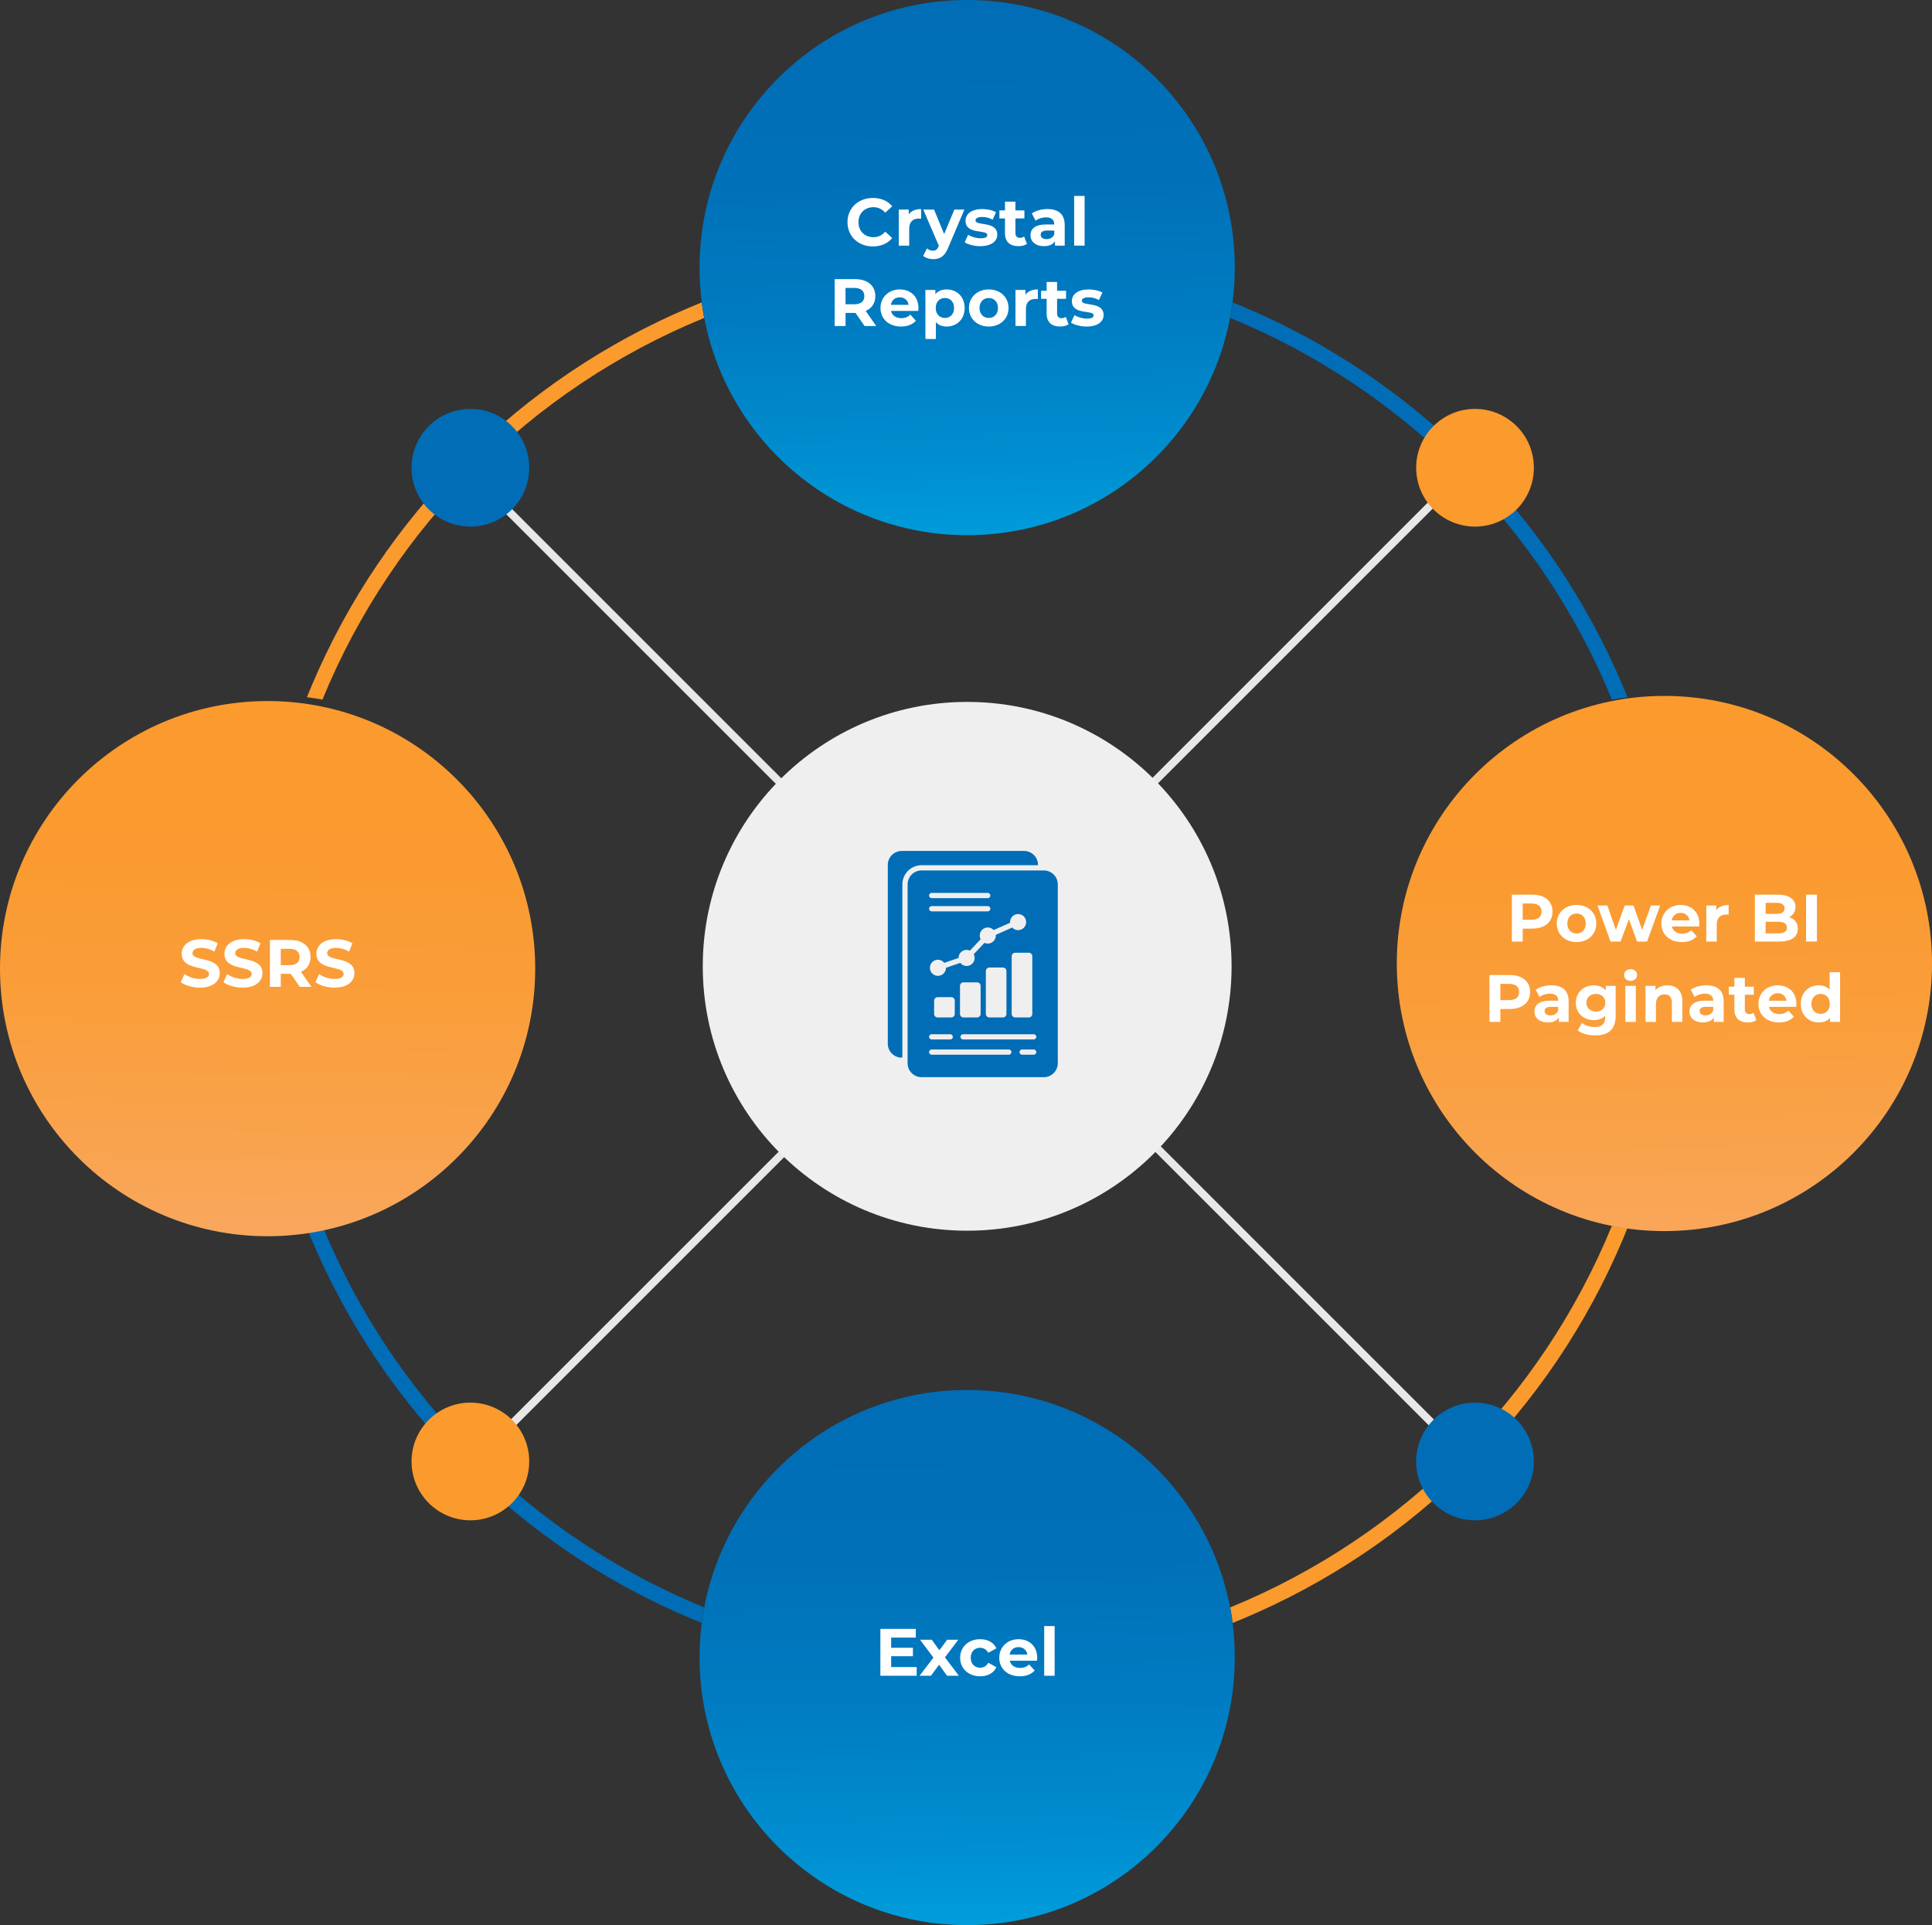 <svg xmlns="http://www.w3.org/2000/svg" xmlns:xlink="http://www.w3.org/1999/xlink" id="Layer_2" viewBox="0 0 2480.97 2472.21"><rect x="0" y="0" width="2480.97" height="2472.21" fill="#333333" stroke="none"/><defs><style>      .cls-1 {        fill: url(#linear-gradient-2);      }      .cls-2 {        fill: #fff;      }      .cls-3 {        fill: #fb9a2d;      }      .cls-4 {        fill: url(#linear-gradient-4);      }      .cls-5 {        fill: url(#linear-gradient-3);      }      .cls-6 {        fill: #006db6;      }      .cls-7 {        fill: #efefef;      }      .cls-8 {        fill: none;        stroke: #e8e8e8;        stroke-miterlimit: 10;        stroke-width: 10px;      }      .cls-9 {        fill: url(#linear-gradient);      }    </style><linearGradient id="linear-gradient" x1="1236.98" y1="1780.56" x2="1246.87" y2="2467.76" gradientUnits="userSpaceOnUse"><stop offset="0" stop-color="#006db6"></stop><stop offset=".3" stop-color="#0070b8"></stop><stop offset=".58" stop-color="#007bc1"></stop><stop offset=".85" stop-color="#008ed0"></stop><stop offset="1" stop-color="#009cdb"></stop></linearGradient><linearGradient id="linear-gradient-2" x1="2131.69" y1="903.75" x2="2143.56" y2="1604.89" gradientUnits="userSpaceOnUse"><stop offset="0" stop-color="#fb9a2d"></stop><stop offset=".3" stop-color="#fa9a30"></stop><stop offset=".58" stop-color="#fa9e3b"></stop><stop offset=".84" stop-color="#f9a34e"></stop><stop offset=".99" stop-color="#f9a75d"></stop></linearGradient><linearGradient id="linear-gradient-3" x1="1235.23" y1="5.82" x2="1248.98" y2="692.95" xlink:href="#linear-gradient"></linearGradient><linearGradient id="linear-gradient-4" x1="350.12" y1="894.66" x2="337.36" y2="1581.81" xlink:href="#linear-gradient-2"></linearGradient></defs><g id="Layer_1-2" data-name="Layer_1"><g><line class="cls-8" x1="1480.56" y1="1005.36" x2="1891.86" y2="594.06"></line><line class="cls-8" x1="600.48" y1="1885.44" x2="1011.8" y2="1474.13"></line><line class="cls-8" x1="1483.03" y1="1471.61" x2="1903.57" y2="1892.15"></line><line class="cls-8" x1="591.49" y1="594.69" x2="1007.01" y2="1010.21"></line><circle class="cls-7" cx="1241.99" cy="1240.91" r="339.54"></circle><path class="cls-3" d="M2069.92,1574.08c-90.84,221.79-268.32,399.26-490.11,490.1,1.23,6.59,2.27,13.24,3.11,19.95,4.92-1.96,9.81-3.98,14.69-6.05,108.79-46.01,206.49-111.89,290.4-195.79,83.9-83.9,149.78-181.61,195.79-290.41,2.06-4.88,4.08-9.78,6.05-14.68-6.71-.85-13.36-1.88-19.94-3.11Z"></path><path class="cls-6" d="M2083.81,880.63c-46.01-108.8-111.89-206.5-195.79-290.41-83.9-83.9-181.61-149.77-290.4-195.79-4.89-2.07-9.78-4.09-14.69-6.05-.84,6.71-1.88,13.36-3.11,19.95,221.8,90.83,399.27,268.31,490.11,490.1,6.58-1.23,13.24-2.26,19.94-3.11-1.97-4.91-3.99-9.81-6.05-14.68Z"></path><path class="cls-3" d="M886.37,394.43c-108.79,46.02-206.5,111.89-290.41,195.79-83.89,83.9-149.77,181.61-195.78,290.41-2.06,4.88-4.08,9.78-6.06,14.68,6.72.84,13.36,1.88,19.95,3.11,90.83-221.8,268.31-399.26,490.11-490.1-1.23-6.59-2.27-13.24-3.11-19.95-4.92,1.96-9.81,3.98-14.69,6.05Z"></path><path class="cls-6" d="M414.07,1574.08c-6.59,1.23-13.24,2.27-19.95,3.11,1.98,4.91,4,9.81,6.06,14.68,46.01,108.8,111.89,206.5,195.78,290.41,83.9,83.9,181.62,149.78,290.41,195.79,4.88,2.07,9.78,4.09,14.69,6.05.84-6.72,1.88-13.36,3.11-19.95-221.8-90.83-399.27-268.3-490.11-490.1Z"></path><circle class="cls-9" cx="1241.99" cy="2128.58" r="343.64"></circle><circle class="cls-1" cx="2137.33" cy="1237.3" r="343.64"></circle><circle class="cls-5" cx="1241.99" cy="343.64" r="343.64"></circle><circle class="cls-4" cx="343.64" cy="1243.9" r="343.64"></circle><g><path class="cls-2" d="M232.14,1261.36l4.73-10.49c5.07,3.7,12.64,6.28,19.87,6.28,8.26,0,11.61-2.75,11.61-6.45,0-11.27-35-3.53-35-25.89,0-10.23,8.26-18.75,25.37-18.75,7.57,0,15.31,1.8,20.9,5.33l-4.3,10.58c-5.59-3.18-11.35-4.73-16.68-4.73-8.26,0-11.44,3.1-11.44,6.88,0,11.09,35,3.44,35,25.54,0,10.06-8.34,18.66-25.54,18.66-9.55,0-19.18-2.84-24.51-6.96Z"></path><path class="cls-2" d="M287,1261.36l4.73-10.49c5.07,3.7,12.64,6.28,19.87,6.28,8.26,0,11.61-2.75,11.61-6.45,0-11.27-35-3.53-35-25.89,0-10.23,8.26-18.75,25.37-18.75,7.57,0,15.31,1.8,20.9,5.33l-4.3,10.58c-5.59-3.18-11.35-4.73-16.68-4.73-8.26,0-11.44,3.1-11.44,6.88,0,11.09,35,3.44,35,25.54,0,10.06-8.34,18.66-25.54,18.66-9.55,0-19.18-2.84-24.51-6.96Z"></path><path class="cls-2" d="M384.96,1267.29l-11.61-16.77h-12.81v16.77h-13.93v-60.2h26.06c16.08,0,26.14,8.34,26.14,21.84,0,9.03-4.56,15.65-12.38,19.01l13.5,19.35h-14.96ZM371.88,1218.45h-11.35v20.98h11.35c8.51,0,12.81-3.96,12.81-10.49s-4.3-10.49-12.81-10.49Z"></path><path class="cls-2" d="M405.08,1261.36l4.73-10.49c5.07,3.7,12.64,6.28,19.87,6.28,8.26,0,11.61-2.75,11.61-6.45,0-11.27-35-3.53-35-25.89,0-10.23,8.26-18.75,25.37-18.75,7.57,0,15.31,1.8,20.9,5.33l-4.3,10.58c-5.59-3.18-11.35-4.73-16.68-4.73-8.26,0-11.44,3.1-11.44,6.88,0,11.09,35,3.44,35,25.54,0,10.06-8.34,18.66-25.54,18.66-9.55,0-19.18-2.84-24.51-6.96Z"></path></g><g><path class="cls-2" d="M1088.27,285.33c0-18.15,13.93-31.13,32.68-31.13,10.41,0,19.09,3.78,24.77,10.66l-8.94,8.26c-4.04-4.64-9.12-7.05-15.14-7.05-11.27,0-19.26,7.91-19.26,19.26s8,19.26,19.26,19.26c6.02,0,11.09-2.41,15.14-7.14l8.94,8.26c-5.68,6.97-14.36,10.75-24.85,10.75-18.66,0-32.59-12.99-32.59-31.13Z"></path><path class="cls-2" d="M1182.87,268.47v12.38c-1.12-.09-1.98-.17-3.01-.17-7.4,0-12.3,4.04-12.3,12.9v21.84h-13.42v-46.27h12.81v6.11c3.27-4.47,8.77-6.79,15.91-6.79Z"></path><path class="cls-2" d="M1238.42,269.16l-20.9,49.11c-4.47,11.18-10.83,14.53-19.18,14.53-4.73,0-9.89-1.55-12.9-4.21l4.9-9.55c2.06,1.81,4.9,2.92,7.57,2.92,3.7,0,5.76-1.63,7.57-5.76l.17-.43-20.04-46.61h13.85l12.99,31.39,13.07-31.39h12.9Z"></path><path class="cls-2" d="M1238.77,311.13l4.47-9.63c4.13,2.67,10.41,4.47,16.08,4.47,6.19,0,8.51-1.63,8.51-4.21,0-7.57-27.95.17-27.95-18.32,0-8.77,7.91-14.96,21.41-14.96,6.36,0,13.42,1.46,17.8,4.04l-4.47,9.55c-4.56-2.58-9.12-3.44-13.33-3.44-6.02,0-8.6,1.89-8.6,4.3,0,7.91,27.95.26,27.95,18.49,0,8.6-8,14.71-21.84,14.71-7.83,0-15.74-2.15-20.04-4.99Z"></path><path class="cls-2" d="M1318.74,313.19c-2.75,1.98-6.79,2.92-10.92,2.92-10.92,0-17.29-5.59-17.29-16.6v-19h-7.14v-10.32h7.14v-11.27h13.42v11.27h11.52v10.32h-11.52v18.83c0,3.96,2.15,6.11,5.76,6.11,1.98,0,3.96-.6,5.42-1.72l3.61,9.46Z"></path><path class="cls-2" d="M1367.25,289.03v26.4h-12.56v-5.76c-2.49,4.21-7.31,6.45-14.1,6.45-10.84,0-17.29-6.02-17.29-14.02s5.76-13.85,19.87-13.85h10.66c0-5.76-3.44-9.12-10.66-9.12-4.9,0-9.98,1.63-13.33,4.3l-4.82-9.37c5.07-3.61,12.56-5.59,19.95-5.59,14.1,0,22.27,6.54,22.27,20.55ZM1353.83,300.81v-4.73h-9.2c-6.28,0-8.26,2.32-8.26,5.42,0,3.35,2.84,5.59,7.57,5.59,4.47,0,8.34-2.06,9.89-6.28Z"></path><path class="cls-2" d="M1379.37,251.62h13.42v63.81h-13.42v-63.81Z"></path><path class="cls-2" d="M1110.2,418.63l-11.61-16.77h-12.81v16.77h-13.93v-60.2h26.06c16.08,0,26.14,8.34,26.14,21.84,0,9.03-4.56,15.65-12.38,19.01l13.5,19.35h-14.96ZM1097.12,369.78h-11.35v20.98h11.35c8.51,0,12.81-3.96,12.81-10.49s-4.3-10.49-12.81-10.49Z"></path><path class="cls-2" d="M1179.17,399.28h-35c1.29,5.76,6.19,9.29,13.24,9.29,4.9,0,8.43-1.46,11.61-4.47l7.14,7.74c-4.3,4.9-10.75,7.48-19.09,7.48-16,0-26.4-10.06-26.4-23.82s10.58-23.82,24.68-23.82,24.08,9.12,24.08,23.99c0,1.03-.17,2.49-.26,3.61ZM1143.99,391.45h22.79c-.95-5.85-5.33-9.63-11.35-9.63s-10.49,3.7-11.44,9.63Z"></path><path class="cls-2" d="M1238.76,395.5c0,14.53-10.06,23.82-23.05,23.82-5.76,0-10.49-1.81-13.93-5.59v21.59h-13.42v-62.95h12.81v5.33c3.35-4.04,8.34-6.02,14.53-6.02,12.99,0,23.05,9.29,23.05,23.82ZM1225.18,395.5c0-8-5.07-12.81-11.78-12.81s-11.78,4.82-11.78,12.81,5.07,12.81,11.78,12.81,11.78-4.82,11.78-12.81Z"></path><path class="cls-2" d="M1244.27,395.5c0-13.93,10.75-23.82,25.46-23.82s25.37,9.89,25.37,23.82-10.66,23.82-25.37,23.82-25.46-9.89-25.46-23.82ZM1281.51,395.5c0-8-5.07-12.81-11.78-12.81s-11.87,4.82-11.87,12.81,5.16,12.81,11.87,12.81,11.78-4.82,11.78-12.81Z"></path><path class="cls-2" d="M1332.76,371.67v12.38c-1.12-.09-1.98-.17-3.01-.17-7.4,0-12.3,4.04-12.3,12.9v21.84h-13.42v-46.27h12.81v6.11c3.27-4.47,8.77-6.79,15.91-6.79Z"></path><path class="cls-2" d="M1372.24,416.39c-2.75,1.98-6.79,2.92-10.92,2.92-10.92,0-17.29-5.59-17.29-16.6v-19h-7.14v-10.32h7.14v-11.27h13.42v11.27h11.52v10.32h-11.52v18.83c0,3.96,2.15,6.11,5.76,6.11,1.98,0,3.96-.6,5.42-1.72l3.61,9.46Z"></path><path class="cls-2" d="M1375.33,414.33l4.47-9.63c4.13,2.67,10.41,4.47,16.08,4.47,6.19,0,8.51-1.63,8.51-4.21,0-7.57-27.95.17-27.95-18.32,0-8.77,7.91-14.96,21.41-14.96,6.36,0,13.42,1.46,17.8,4.04l-4.47,9.55c-4.56-2.58-9.12-3.44-13.33-3.44-6.02,0-8.6,1.89-8.6,4.3,0,7.91,27.95.26,27.95,18.49,0,8.6-8,14.71-21.84,14.71-7.83,0-15.74-2.15-20.04-4.99Z"></path></g><g><path class="cls-2" d="M1993.67,1170.74c0,13.42-10.06,21.76-26.14,21.76h-12.13v16.6h-13.93v-60.2h26.06c16.08,0,26.14,8.34,26.14,21.84ZM1979.57,1170.74c0-6.62-4.3-10.49-12.81-10.49h-11.35v20.9h11.35c8.51,0,12.81-3.87,12.81-10.41Z"></path><path class="cls-2" d="M1999.09,1185.96c0-13.93,10.75-23.82,25.46-23.82s25.37,9.89,25.37,23.82-10.66,23.82-25.37,23.82-25.46-9.89-25.46-23.82ZM2036.33,1185.96c0-8-5.07-12.81-11.78-12.81s-11.87,4.82-11.87,12.81,5.16,12.81,11.87,12.81,11.78-4.82,11.78-12.81Z"></path><path class="cls-2" d="M2131.87,1162.83l-16.77,46.27h-12.9l-10.41-28.72-10.75,28.72h-12.9l-16.68-46.27h12.64l10.92,31.3,11.35-31.3h11.35l11.01,31.3,11.27-31.3h11.87Z"></path><path class="cls-2" d="M2181.93,1189.74h-35c1.29,5.76,6.19,9.29,13.24,9.29,4.9,0,8.43-1.46,11.61-4.47l7.14,7.74c-4.3,4.9-10.75,7.48-19.09,7.48-16,0-26.4-10.06-26.4-23.82s10.58-23.82,24.68-23.82,24.08,9.12,24.08,23.99c0,1.03-.17,2.49-.26,3.61ZM2146.75,1181.92h22.79c-.95-5.85-5.33-9.63-11.35-9.63s-10.49,3.7-11.44,9.63Z"></path><path class="cls-2" d="M2219.85,1162.14v12.38c-1.12-.09-1.98-.17-3.01-.17-7.39,0-12.3,4.04-12.3,12.9v21.84h-13.42v-46.27h12.81v6.11c3.27-4.47,8.77-6.79,15.91-6.79Z"></path><path class="cls-2" d="M2308.69,1192.67c0,10.41-8.26,16.43-24.08,16.43h-31.13v-60.2h29.41c15.05,0,22.79,6.28,22.79,15.65,0,6.02-3.1,10.66-8,13.24,6.71,2.15,11.01,7.31,11.01,14.88ZM2267.32,1159.39v14.19h13.85c6.79,0,10.49-2.41,10.49-7.14s-3.7-7.05-10.49-7.05h-13.85ZM2294.67,1191.21c0-5.07-3.87-7.48-11.09-7.48h-16.25v14.88h16.25c7.22,0,11.09-2.24,11.09-7.4Z"></path><path class="cls-2" d="M2319.27,1148.9h13.93v60.2h-13.93v-60.2Z"></path><path class="cls-2" d="M1964.91,1273.94c0,13.42-10.06,21.76-26.14,21.76h-12.13v16.6h-13.93v-60.2h26.06c16.08,0,26.14,8.34,26.14,21.84ZM1950.8,1273.94c0-6.62-4.3-10.49-12.81-10.49h-11.35v20.9h11.35c8.51,0,12.81-3.87,12.81-10.41Z"></path><path class="cls-2" d="M2014.36,1285.89v26.4h-12.56v-5.76c-2.49,4.21-7.31,6.45-14.1,6.45-10.84,0-17.29-6.02-17.29-14.02s5.76-13.85,19.87-13.85h10.66c0-5.76-3.44-9.12-10.66-9.12-4.9,0-9.98,1.63-13.33,4.3l-4.82-9.37c5.07-3.61,12.56-5.59,19.95-5.59,14.1,0,22.27,6.54,22.27,20.55ZM2000.94,1297.67v-4.73h-9.2c-6.28,0-8.26,2.32-8.26,5.42,0,3.35,2.84,5.59,7.57,5.59,4.47,0,8.34-2.06,9.89-6.28Z"></path><path class="cls-2" d="M2074.73,1266.03v38.53c0,17.2-9.29,25.11-25.97,25.11-8.77,0-17.29-2.15-22.7-6.36l5.33-9.63c3.96,3.18,10.41,5.25,16.34,5.25,9.46,0,13.59-4.3,13.59-12.64v-1.98c-3.53,3.87-8.6,5.76-14.62,5.76-12.81,0-23.13-8.86-23.13-22.36s10.32-22.36,23.13-22.36c6.45,0,11.78,2.15,15.31,6.62v-5.93h12.73ZM2061.48,1287.7c0-6.79-5.07-11.35-12.12-11.35s-12.21,4.56-12.21,11.35,5.16,11.35,12.21,11.35,12.12-4.56,12.12-11.35Z"></path><path class="cls-2" d="M2085.56,1252.1c0-4.21,3.35-7.48,8.34-7.48s8.34,3.1,8.34,7.22c0,4.47-3.35,7.74-8.34,7.74s-8.34-3.27-8.34-7.48ZM2087.2,1266.03h13.42v46.27h-13.42v-46.27Z"></path><path class="cls-2" d="M2160.38,1285.81v26.49h-13.42v-24.42c0-7.48-3.44-10.92-9.37-10.92-6.45,0-11.09,3.96-11.09,12.47v22.88h-13.42v-46.27h12.81v5.42c3.61-3.96,9.03-6.11,15.31-6.11,10.92,0,19.18,6.36,19.18,20.47Z"></path><path class="cls-2" d="M2213.44,1285.89v26.4h-12.56v-5.76c-2.49,4.21-7.31,6.45-14.1,6.45-10.84,0-17.29-6.02-17.29-14.02s5.76-13.85,19.87-13.85h10.66c0-5.76-3.44-9.12-10.66-9.12-4.9,0-9.98,1.63-13.33,4.3l-4.82-9.37c5.07-3.61,12.55-5.59,19.95-5.59,14.1,0,22.27,6.54,22.27,20.55ZM2200.03,1297.67v-4.73h-9.2c-6.28,0-8.26,2.32-8.26,5.42,0,3.35,2.84,5.59,7.57,5.59,4.47,0,8.34-2.06,9.89-6.28Z"></path><path class="cls-2" d="M2255.41,1310.06c-2.75,1.98-6.79,2.92-10.92,2.92-10.92,0-17.29-5.59-17.29-16.6v-19h-7.14v-10.32h7.14v-11.27h13.42v11.27h11.52v10.32h-11.52v18.83c0,3.96,2.15,6.11,5.76,6.11,1.98,0,3.96-.6,5.42-1.72l3.61,9.46Z"></path><path class="cls-2" d="M2306.58,1292.95h-35c1.29,5.76,6.19,9.29,13.24,9.29,4.9,0,8.43-1.46,11.61-4.47l7.14,7.74c-4.3,4.9-10.75,7.48-19.09,7.48-16,0-26.4-10.06-26.4-23.82s10.58-23.82,24.68-23.82,24.08,9.12,24.08,23.99c0,1.03-.17,2.49-.26,3.61ZM2271.41,1285.12h22.79c-.95-5.85-5.33-9.63-11.35-9.63s-10.49,3.7-11.44,9.63Z"></path><path class="cls-2" d="M2362.91,1248.48v63.81h-12.81v-5.33c-3.35,4.04-8.26,6.02-14.45,6.02-13.07,0-23.13-9.29-23.13-23.82s10.06-23.82,23.13-23.82c5.68,0,10.49,1.81,13.85,5.59v-22.45h13.42ZM2349.75,1289.16c0-8-5.16-12.81-11.78-12.81s-11.87,4.82-11.87,12.81,5.16,12.81,11.87,12.81,11.78-4.82,11.78-12.81Z"></path></g><g><path class="cls-2" d="M1177.15,2140.79v11.18h-46.61v-60.2h45.49v11.18h-31.65v13.07h27.95v10.84h-27.95v13.93h32.77Z"></path><path class="cls-2" d="M1216.1,2151.97l-10.15-14.19-10.49,14.19h-14.62l17.8-23.31-17.2-22.96h15.05l9.8,13.5,10.06-13.5h14.28l-17.2,22.62,17.89,23.65h-15.22Z"></path><path class="cls-2" d="M1232.96,2128.84c0-13.93,10.75-23.82,25.8-23.82,9.72,0,17.37,4.21,20.73,11.78l-10.41,5.59c-2.49-4.39-6.19-6.36-10.41-6.36-6.79,0-12.13,4.73-12.13,12.81s5.33,12.81,12.13,12.81c4.21,0,7.91-1.89,10.41-6.36l10.41,5.68c-3.35,7.4-11.01,11.7-20.73,11.7-15.05,0-25.8-9.89-25.8-23.82Z"></path><path class="cls-2" d="M1331.69,2132.62h-35c1.29,5.76,6.19,9.29,13.24,9.29,4.9,0,8.43-1.46,11.61-4.47l7.14,7.74c-4.3,4.9-10.75,7.48-19.09,7.48-16,0-26.4-10.06-26.4-23.82s10.58-23.82,24.68-23.82,24.08,9.12,24.08,23.99c0,1.03-.17,2.49-.26,3.61ZM1296.51,2124.79h22.79c-.95-5.85-5.33-9.63-11.35-9.63s-10.49,3.7-11.44,9.63Z"></path><path class="cls-2" d="M1340.89,2088.16h13.42v63.81h-13.42v-63.81Z"></path></g><g><path class="cls-6" d="M1332.93,1110.68l-.27.4h-149.25c-13.58,0-24.65,11.07-24.65,24.65v221.41l-.76,1.08c-9.9,0-17.93-8.02-17.93-17.93v-229.61c0-9.9,8.02-17.93,17.93-17.93h157c9.9,0,17.93,8.02,17.93,17.93Z"></path><path class="cls-6" d="M1340.42,1117.8h-157c-9.9,0-17.93,8.02-17.93,17.93v229.61c0,9.9,8.02,17.93,17.93,17.93h157c9.9,0,17.93-8.02,17.93-17.93v-229.61c0-9.9-8.02-17.93-17.93-17.93ZM1325.63,1227.97v74.13c0,2.48-2.01,4.48-4.48,4.48h-17.52c-2.48,0-4.48-2.01-4.48-4.48v-74.13c0-2.48,2.01-4.48,4.48-4.48h17.52c2.48,0,4.48,2.01,4.48,4.48ZM1297.08,1184.14c0-5.74,4.62-10.35,10.35-10.35s10.31,4.62,10.31,10.35-4.62,10.35-10.31,10.35c-3,0-5.74-1.3-7.62-3.36l-21.06,9.37c.04.31.04.58.04.9,0,5.69-4.62,10.35-10.31,10.35-1.52,0-3-.31-4.3-.94l-13.76,14.61c.76,1.39,1.17,3.05,1.17,4.75,0,5.69-4.62,10.35-10.31,10.35-3.32,0-6.23-1.61-8.11-4.03l-18.38,6.32c0,5.69-4.62,10.35-10.31,10.35s-10.35-4.66-10.35-10.35,4.66-10.35,10.35-10.35c3.32,0,6.19,1.61,8.07,4.03l18.38-6.32c0-5.74,4.66-10.36,10.35-10.36,1.52,0,2.96.32,4.26.94l13.76-14.61c-.76-1.43-1.17-3.05-1.17-4.75,0-5.74,4.62-10.35,10.35-10.35,2.96,0,5.65,1.26,7.53,3.32l21.11-9.37c-.04-.27-.04-.58-.04-.85ZM1292.42,1246.97v55.13c0,2.48-2.01,4.48-4.48,4.48h-17.48c-2.48,0-4.48-2.01-4.48-4.48v-55.13c0-2.48,2.01-4.48,4.48-4.48h17.48c2.48,0,4.48,2.01,4.48,4.48ZM1259.25,1265.98v36.12c0,2.48-2.01,4.48-4.48,4.48h-17.52c-2.48,0-4.48-2.01-4.48-4.48v-36.12c0-2.48,2.01-4.48,4.48-4.48h17.52c2.48,0,4.48,2.01,4.48,4.48ZM1226.04,1284.98v17.12c0,2.48-2.01,4.48-4.48,4.48h-17.52c-2.48,0-4.48-2.01-4.48-4.48v-17.12c0-2.48,2.01-4.48,4.48-4.48h17.52c2.48,0,4.48,2.01,4.48,4.48ZM1196.38,1146.65h72.06c1.86,0,3.36,1.51,3.36,3.36s-1.51,3.36-3.36,3.36h-72.06c-1.86,0-3.36-1.51-3.36-3.36s1.51-3.36,3.36-3.36ZM1196.38,1163.62h72.06c1.86,0,3.36,1.51,3.36,3.36s-1.51,3.36-3.36,3.36h-72.06c-1.86,0-3.36-1.5-3.36-3.36s1.51-3.36,3.36-3.36ZM1196.38,1328.12h23.86c1.86,0,3.36,1.5,3.36,3.36s-1.51,3.36-3.36,3.36h-23.86c-1.86,0-3.36-1.5-3.36-3.36s1.51-3.36,3.36-3.36ZM1295.48,1354.43h-99.1c-1.86,0-3.36-1.5-3.36-3.36s1.51-3.36,3.36-3.36h99.1c1.86,0,3.36,1.5,3.36,3.36s-1.51,3.36-3.36,3.36ZM1327.44,1354.43h-14.96c-1.86,0-3.36-1.5-3.36-3.36s1.51-3.36,3.36-3.36h14.96c1.86,0,3.36,1.5,3.36,3.36s-1.51,3.36-3.36,3.36ZM1327.44,1334.84h-90.71c-1.86,0-3.36-1.5-3.36-3.36s1.51-3.36,3.36-3.36h90.71c1.86,0,3.36,1.5,3.36,3.36s-1.51,3.36-3.36,3.36Z"></path></g><circle class="cls-6" cx="604.04" cy="600.68" r="75.57"></circle><circle class="cls-3" cx="1894.15" cy="600.68" r="75.57"></circle><circle class="cls-6" cx="1894.15" cy="1876.78" r="75.57"></circle><circle class="cls-3" cx="604.04" cy="1876.78" r="75.57"></circle></g></g></svg>
